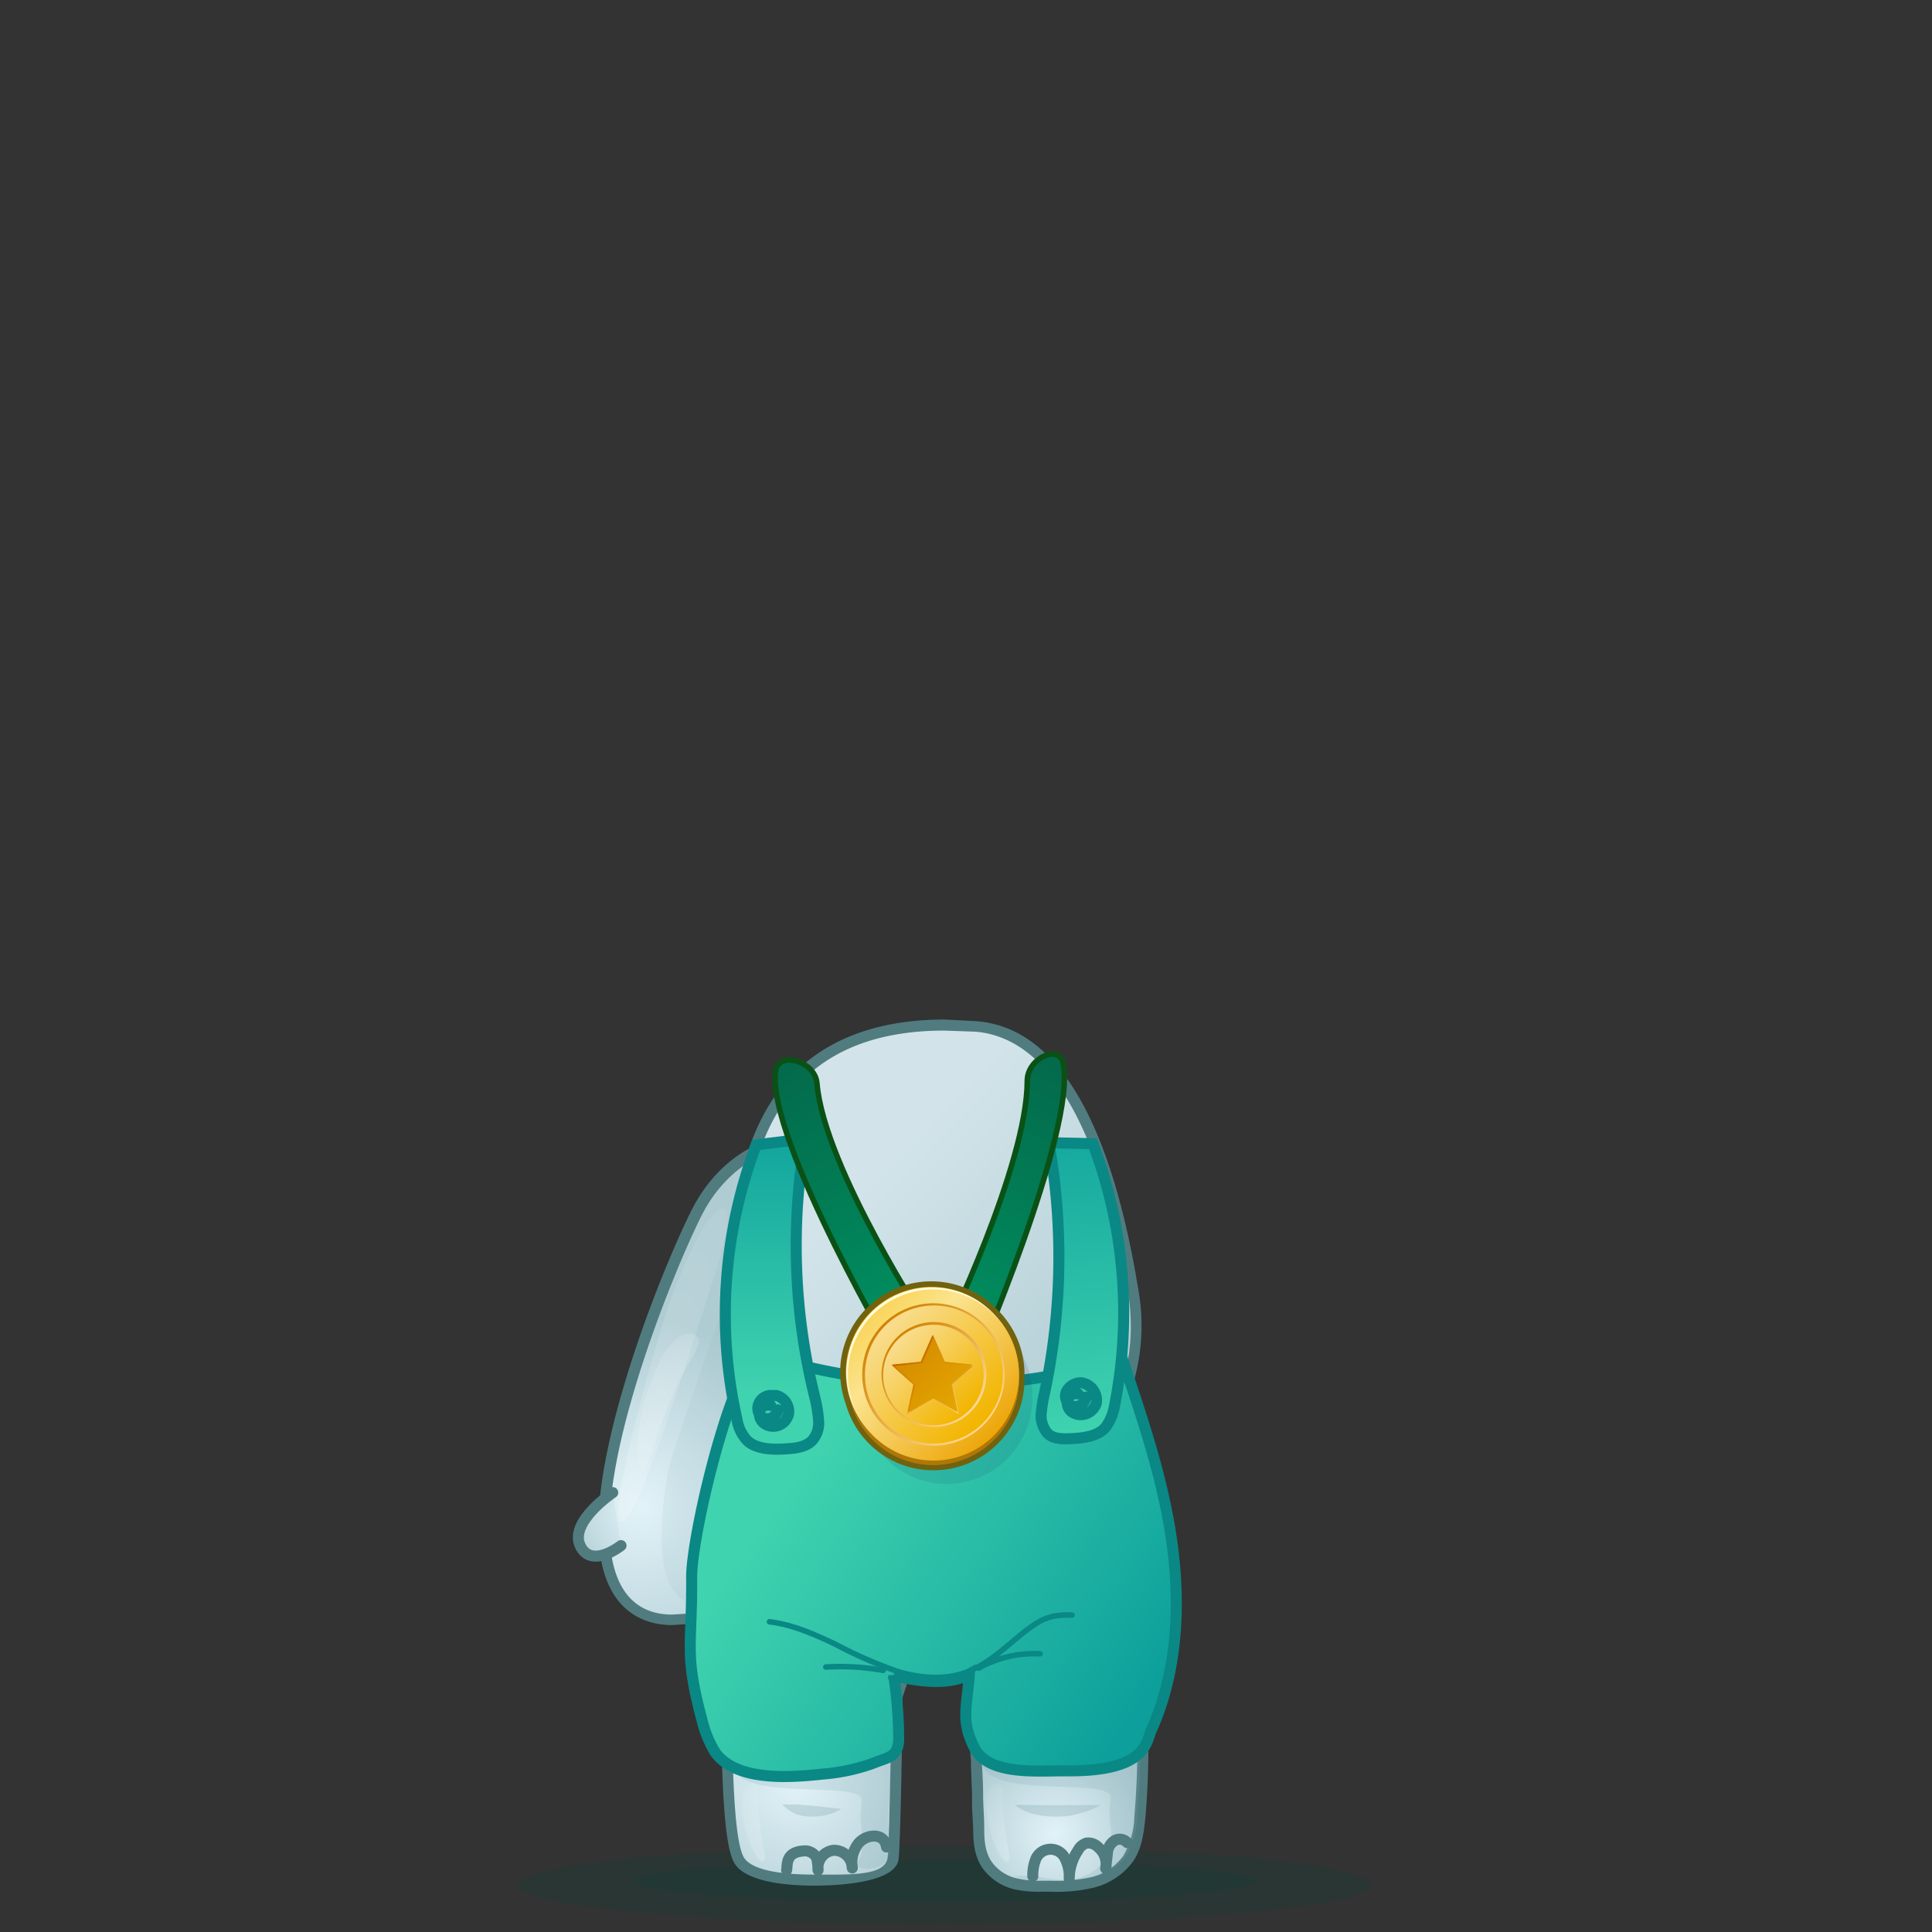 <svg xmlns="http://www.w3.org/2000/svg" xmlns:xlink="http://www.w3.org/1999/xlink" width="350" height="350" viewBox="0 0 350 350"><rect x="0" y="0" width="350" height="350" fill="#333333" stroke="none"/><defs><style>.be64aa46-9473-41e3-96d5-29175ff8aadd,.e7a56c65-0e12-4d62-8ab3-e33d2ec3207e,.f5a7d482-cd07-4ee8-ac73-4f70446d3c55,.f8339a47-aa1e-4510-bb74-6ca7a927dc45{fill:none;}.e99529cc-1e62-4643-94dd-b0673ac0ba9f{fill:url(#e083065a-7d36-4733-a40e-c8186af2e590);}.b3824e0b-73d4-4b2b-8796-c9e5c11ff92c{fill:#507c80;}.ae37c9bb-4c85-4da0-9b20-663d3a59a64e{opacity:0.22;}.a04a7d44-327c-4433-969c-d31072566c4a{fill:url(#eb5f94e7-9d51-4a10-b1c1-9548fbbf271b);}.bd5dbc53-0b8a-490f-917e-c6bbbafeb3ef,.e7a56c65-0e12-4d62-8ab3-e33d2ec3207e{stroke:#507c80;}.bd5dbc53-0b8a-490f-917e-c6bbbafeb3ef,.be64aa46-9473-41e3-96d5-29175ff8aadd,.e7a56c65-0e12-4d62-8ab3-e33d2ec3207e,.f5a7d482-cd07-4ee8-ac73-4f70446d3c55{stroke-linecap:round;stroke-linejoin:round;}.b69a0a50-3dc1-4030-a566-e671c68d9db3,.bd5dbc53-0b8a-490f-917e-c6bbbafeb3ef,.be64aa46-9473-41e3-96d5-29175ff8aadd,.bf5301b6-992a-4123-9dae-9e18c6c7d61d,.e35db154-d620-4428-a34b-19e13be040d6,.e7a56c65-0e12-4d62-8ab3-e33d2ec3207e{stroke-width:2px;}.bd5dbc53-0b8a-490f-917e-c6bbbafeb3ef{fill:url(#beb95f52-8bde-45a1-b109-a13c042fd589);}.a9dd6e41-790d-4a35-bb9f-40334d66c02c,.ab7a0e63-0082-49ec-923b-34e244427100,.f3823f5d-388e-44dd-8a2f-84281fe35819{fill:#80a6af;}.a9dd6e41-790d-4a35-bb9f-40334d66c02c{opacity:0.1;}.a9dd6e41-790d-4a35-bb9f-40334d66c02c,.e452f564-2628-4b2a-87f2-92888165221e,.f3823f5d-388e-44dd-8a2f-84281fe35819{isolation:isolate;}.af839c7b-a2e4-4ffc-8271-2bf67d8d5aa9{fill:url(#f933c2c9-68c8-4f42-8784-5d2b3c63e2ce);}.e452f564-2628-4b2a-87f2-92888165221e{fill:#044438;}.e452f564-2628-4b2a-87f2-92888165221e,.f3823f5d-388e-44dd-8a2f-84281fe35819{opacity:0.2;}.a69e8aa1-ed88-4bba-9c91-5d9cad0f1e99{fill:url(#ae66e1d1-c412-4ccd-9e12-1bd1d9768df2);}.a6150dd4-8849-4000-9044-6a8de922283d{fill:url(#badafd79-8b16-4bf3-ad81-7c07d158db46);}.b90f5d1d-44ce-4833-bb9d-658bee58ca43{fill:url(#f06c7c8b-18ae-49da-b64b-15fcfd8b3e9d);}.ea991ef5-1795-4389-acc0-f11056bbb831{fill:url(#b77ab9d6-1247-4a5e-9cae-a81ae746a19c);}.a63353e7-e7f6-4d25-9b10-77adf0eaf372{fill:url(#a6d47092-703e-4b3b-9d0b-eb1511873601);}.b69a0a50-3dc1-4030-a566-e671c68d9db3,.be64aa46-9473-41e3-96d5-29175ff8aadd,.bf5301b6-992a-4123-9dae-9e18c6c7d61d,.e35db154-d620-4428-a34b-19e13be040d6,.f5a7d482-cd07-4ee8-ac73-4f70446d3c55{stroke:#0a8885;}.a88cb47d-f2d2-40fc-bdbb-b684bce6b401,.aa4787d8-2b3a-47e6-8eba-05811935a117,.b69a0a50-3dc1-4030-a566-e671c68d9db3,.bf5301b6-992a-4123-9dae-9e18c6c7d61d,.e35db154-d620-4428-a34b-19e13be040d6,.e8df3ffc-6133-4e7c-9e29-5965948ef262{stroke-miterlimit:10;}.b69a0a50-3dc1-4030-a566-e671c68d9db3{fill:url(#abea7ca3-ec5c-47eb-81cf-4a4c98f0dfe9);}.bf5301b6-992a-4123-9dae-9e18c6c7d61d{fill:url(#fb6fb5f3-eb22-4f78-8dd4-02c5bf32ce6d);}.e35db154-d620-4428-a34b-19e13be040d6{fill:url(#a87c2186-7175-421c-a071-a2cfe7de4c70);}.e73c897d-d484-437a-9e95-bd05fbfcb8c0{opacity:0.31;}.aa4787d8-2b3a-47e6-8eba-05811935a117,.e8df3ffc-6133-4e7c-9e29-5965948ef262{stroke:#0a5116;}.e8df3ffc-6133-4e7c-9e29-5965948ef262{fill:url(#b9dcc5fb-e84b-4940-9d0b-377e575954b3);}.aa4787d8-2b3a-47e6-8eba-05811935a117{fill:url(#f52a2ad5-de40-4147-8dd6-8462bfe95a35);}.f20f2ea9-d3c3-467f-addf-5a8f811a0867{fill:#0f2163;opacity:0.1;}.a88cb47d-f2d2-40fc-bdbb-b684bce6b401{stroke:#70620f;fill:url(#a67a42b5-cdcf-4ef1-8098-7a2975832719);}.b9400073-0902-4d82-8f48-989d31564837{fill:#af7705;}.eecddaf4-7763-4cb2-928c-e5745e565aeb{fill:#fffcdf;}.bd78f3b9-27c1-4f19-9ed9-4dbdc402397f{fill:url(#b3b91623-3a76-42d7-bbad-bc440815c511);}.bc31361f-192d-49c4-bcf1-c02612988599{fill:url(#e77624bb-ed35-4b86-a252-abd2b45320b4);}.b23e6b19-d95b-4efd-9459-5d0206b8d351{fill:url(#e1770695-4855-475b-b67b-996f9ee01ebf);}.afbca665-a9b6-4bf6-abe3-babce6abc224{fill:url(#ea13b3b1-7d28-41f1-9334-c6961bd7838f);}.b2180bcb-0f2d-4719-a4b4-6317cb60af55{fill:url(#b5f001c4-421d-4930-b29e-16379c8840c7);}.fb0857c3-7e25-4a16-a07a-5cd6ee06ab37{fill:url(#a778572a-d6a9-40aa-8675-7bdfbdd7e23c);}.af5aa6b9-a339-4156-9b82-0110a91cdad5{fill:url(#a009754d-4da2-40ff-9c08-1c568777e5f8);}.bc23af7b-ca1b-4024-91cb-77f94671e2a2{fill:url(#bef6267a-db0b-4e12-8184-1e07c3f6ae4c);}</style><radialGradient id="e083065a-7d36-4733-a40e-c8186af2e590" cx="170.62" cy="1633.3" r="33.95" gradientTransform="matrix(0.99, -0.1, -0.1, -0.99, 110.53, 1906.99)" gradientUnits="userSpaceOnUse"><stop offset="0" stop-color="#e2f3f8"/><stop offset="1" stop-color="#afccd3"/></radialGradient><radialGradient id="eb5f94e7-9d51-4a10-b1c1-9548fbbf271b" cx="-7135.39" cy="1252.98" r="76.18" gradientTransform="matrix(0.26, 0.08, 0.33, -1.04, 1552.67, 2147.92)" gradientUnits="userSpaceOnUse"><stop offset="0" stop-color="#fff"/><stop offset="1" stop-color="#fff" stop-opacity="0"/></radialGradient><radialGradient id="beb95f52-8bde-45a1-b109-a13c042fd589" cx="1326.64" cy="1600.78" r="14.96" gradientTransform="matrix(0.3, 0.95, -0.95, 0.3, 1238.47, -1466.7)" xlink:href="#e083065a-7d36-4733-a40e-c8186af2e590"/><radialGradient id="f933c2c9-68c8-4f42-8784-5d2b3c63e2ce" cx="3845.03" cy="-502.24" r="67.46" gradientTransform="matrix(0.34, 0.19, 0.26, -0.46, -1049.17, -707.97)" xlink:href="#eb5f94e7-9d51-4a10-b1c1-9548fbbf271b"/><radialGradient id="ae66e1d1-c412-4ccd-9e12-1bd1d9768df2" cx="144.18" cy="-535.53" r="27.04" gradientTransform="matrix(1, 0, 0, -1, 0, -212.78)" xlink:href="#e083065a-7d36-4733-a40e-c8186af2e590"/><radialGradient id="badafd79-8b16-4bf3-ad81-7c07d158db46" cx="191.02" cy="-544.91" r="17.53" gradientTransform="matrix(1, 0, 0, -1, 0, -212.78)" xlink:href="#e083065a-7d36-4733-a40e-c8186af2e590"/><linearGradient id="f06c7c8b-18ae-49da-b64b-15fcfd8b3e9d" x1="156.13" y1="-427.73" x2="201.27" y2="-472.36" gradientTransform="matrix(1, 0, 0, -1, 0, -212.78)" gradientUnits="userSpaceOnUse"><stop offset="0" stop-color="#d2e4e9"/><stop offset="1" stop-color="#afccd3"/></linearGradient><radialGradient id="b77ab9d6-1247-4a5e-9cae-a81ae746a19c" cx="-2358.17" cy="137.01" r="36.02" gradientTransform="matrix(0.45, 0.01, 0.02, -0.54, 1198.44, 434.94)" xlink:href="#eb5f94e7-9d51-4a10-b1c1-9548fbbf271b"/><radialGradient id="a6d47092-703e-4b3b-9d0b-eb1511873601" cx="-2259.84" cy="139.54" r="36.02" gradientTransform="matrix(0.45, 0.01, 0.02, -0.54, 1198.44, 434.94)" xlink:href="#eb5f94e7-9d51-4a10-b1c1-9548fbbf271b"/><linearGradient id="abea7ca3-ec5c-47eb-81cf-4a4c98f0dfe9" x1="125.56" y1="-465.98" x2="226.13" y2="-536.69" gradientTransform="matrix(1, 0, 0, -1, 0, -212.78)" gradientUnits="userSpaceOnUse"><stop offset="0.19" stop-color="#40d3af"/><stop offset="0.81" stop-color="#0c9f9b"/></linearGradient><linearGradient id="fb6fb5f3-eb22-4f78-8dd4-02c5bf32ce6d" x1="139.81" y1="-481.43" x2="139.98" y2="-397.27" xlink:href="#abea7ca3-ec5c-47eb-81cf-4a4c98f0dfe9"/><linearGradient id="a87c2186-7175-421c-a071-a2cfe7de4c70" x1="191.5" y1="-470.44" x2="195" y2="-358.77" gradientTransform="matrix(0.99, -0.1, -0.02, -0.96, -2.1, -151.32)" xlink:href="#abea7ca3-ec5c-47eb-81cf-4a4c98f0dfe9"/><linearGradient id="b9dcc5fb-e84b-4940-9d0b-377e575954b3" x1="111.33" y1="285.97" x2="94.72" y2="227.71" gradientTransform="translate(-14 -4) rotate(-15.2)" gradientUnits="userSpaceOnUse"><stop offset="0" stop-color="#009362"/><stop offset="1" stop-color="#036749"/></linearGradient><linearGradient id="f52a2ad5-de40-4147-8dd6-8462bfe95a35" x1="-187.85" y1="226.53" x2="-204.46" y2="168.27" gradientTransform="matrix(-0.88, -0.15, -0.17, 0.99, 43.83, -7.23)" xlink:href="#b9dcc5fb-e84b-4940-9d0b-377e575954b3"/><linearGradient id="a67a42b5-cdcf-4ef1-8098-7a2975832719" x1="149.26" y1="268.31" x2="200.17" y2="219.07" gradientUnits="userSpaceOnUse"><stop offset="0" stop-color="#d18300"/><stop offset="1" stop-color="#efbe00"/></linearGradient><linearGradient id="b3b91623-3a76-42d7-bbad-bc440815c511" x1="-405.83" y1="-216.88" x2="-383.91" y2="-238.81" gradientTransform="matrix(1, 0, 0, -1, 564, 21.22)" gradientUnits="userSpaceOnUse"><stop offset="0" stop-color="#f9d55c"/><stop offset="0.27" stop-color="#fbe48f"/><stop offset="1" stop-color="#eda609"/></linearGradient><linearGradient id="e77624bb-ed35-4b86-a252-abd2b45320b4" x1="-404" y1="-218.72" x2="-385.72" y2="-237" gradientTransform="matrix(1, 0, 0, -1, 564, 21.22)" gradientUnits="userSpaceOnUse"><stop offset="0" stop-color="#d18300"/><stop offset="1" stop-color="#ffd893"/></linearGradient><linearGradient id="e1770695-4855-475b-b67b-996f9ee01ebf" x1="-403.66" y1="-219.06" x2="-386.11" y2="-236.61" gradientTransform="matrix(1, 0, 0, -1, 564, 21.22)" gradientUnits="userSpaceOnUse"><stop offset="0" stop-color="#f9dd8f"/><stop offset="1" stop-color="#f2b500"/></linearGradient><linearGradient id="ea13b3b1-7d28-41f1-9334-c6961bd7838f" x1="-401.57" y1="-221.15" x2="-388.17" y2="-234.55" xlink:href="#e77624bb-ed35-4b86-a252-abd2b45320b4"/><linearGradient id="b5f001c4-421d-4930-b29e-16379c8840c7" x1="-401.32" y1="-221.4" x2="-388.45" y2="-234.27" xlink:href="#e1770695-4855-475b-b67b-996f9ee01ebf"/><linearGradient id="a778572a-d6a9-40aa-8675-7bdfbdd7e23c" x1="-399.55" y1="-224.69" x2="-388.43" y2="-235.42" xlink:href="#e77624bb-ed35-4b86-a252-abd2b45320b4"/><linearGradient id="a009754d-4da2-40ff-9c08-1c568777e5f8" x1="-403.83" y1="-220.47" x2="-388.8" y2="-235.01" gradientTransform="matrix(1, 0, 0, -1, 564, 21.22)" gradientUnits="userSpaceOnUse"><stop offset="0" stop-color="#b34a00"/><stop offset="1" stop-color="#efbe00"/></linearGradient><linearGradient id="bef6267a-db0b-4e12-8184-1e07c3f6ae4c" x1="-403.41" y1="-220.85" x2="-381.47" y2="-242.07" gradientTransform="matrix(1, 0, 0, -1, 564, 21.22)" xlink:href="#a67a42b5-cdcf-4ef1-8098-7a2975832719"/></defs><g id="bae707a5-ce7e-49cb-8bc4-cb2364e05578" data-name="Layer 2"><g id="a482ef37-8f52-4308-83b7-d76bf0fa2358" data-name="Layer 1"><g id="a67788db-d4fa-4f69-90c9-46879a526001" data-name="ab3dfdfc-9601-4bed-ba30-18ae68cea250"><g id="acd08131-e5eb-4d29-bdf6-9419d9886ad5" data-name="a8fa3690-cc8b-40e4-9e68-82980ccd4cb7"><rect class="f8339a47-aa1e-4510-bb74-6ca7a927dc45" width="350" height="350"/><path class="e99529cc-1e62-4643-94dd-b0673ac0ba9f" d="M121.8,293.5c-5.5,0-12.1-2.8-12.4-15.9-.4-17.1,11-46.1,16.6-57.4s14.8-13,15.2-13h.2a.9.9,0,0,1,.7.3c.2.3,4.8,5.1,6,10.3.8,3.3-2.7,11-8,22.4-2.3,4.9-4.4,9.5-5.6,12.8-3.2,9.1-5.3,32.8-5.4,33s-.5,7-4.2,7.4h-.4l-2.7.2Z"/><path class="b3824e0b-73d4-4b2b-8796-c9e5c11ff92c" d="M141.4,208.1s4.6,4.8,5.7,9.8-10.2,25.3-13.5,34.6-5.5,33.3-5.5,33.3-.4,6.2-3.3,6.5l-3,.2c-4.3,0-11.1-1.8-11.4-15-.4-17,11.1-45.9,16.5-56.9s14.5-12.5,14.5-12.5m0-2h-.3c-.5,0-10.2,1.7-16,13.5s-17.1,40.7-16.7,57.9c.3,14.7,8.6,16.9,13.4,16.9l2.9-.2h.3c4.4-.5,5-6.9,5.1-8.3s2.2-23.9,5.4-32.8c1.1-3.2,3.3-7.8,5.5-12.7,5.6-11.9,8.9-19.5,8.1-23.1-1.3-5.4-6.1-10.4-6.3-10.6a2.1,2.1,0,0,0-1.4-.7Z"/><g class="ae37c9bb-4c85-4da0-9b20-663d3a59a64e"><path class="a04a7d44-327c-4433-969c-d31072566c4a" d="M126.1,241.5c-3.7,11.5-11.3,35-13.6,34.3s4-24.6,7.6-36.1,8.7-21.4,11-20.7S129.8,230,126.1,241.5Z"/></g><path class="bd5dbc53-0b8a-490f-917e-c6bbbafeb3ef" d="M111,270.4s-7.9,5.3-5.9,9.6,7.4,0,7.4,0"/><path class="a9dd6e41-790d-4a35-bb9f-40334d66c02c" d="M133.4,230s-11.7,33-12.4,36.7c-4.6,26.6,6,23.7,6,23.7l7.3-45.5Z"/><g class="ae37c9bb-4c85-4da0-9b20-663d3a59a64e"><path class="af839c7b-a2e4-4ffc-8271-2bf67d8d5aa9" d="M124.3,247.8c-5.2,9.3-6.5,19-8.1,18.1s-1-11.3,3.9-20.4c1.5-2.8,4.1-4.6,5.8-3.7S125.8,245.1,124.3,247.8Z"/></g><ellipse class="e452f564-2628-4b2a-87f2-92888165221e" cx="171.1" cy="341.5" rx="77.3" ry="7.1"/><ellipse class="e452f564-2628-4b2a-87f2-92888165221e" cx="171.1" cy="340.8" rx="56.1" ry="3.7"/><path class="a69e8aa1-ed88-4bba-9c91-5d9cad0f1e99" d="M147.5,340.6c-3.3,0-11.2-.4-13.4-3.3-3.4-4.6-2.3-39.7-2.2-43.7a1.6,1.6,0,0,1,.4-.7c.8-.8,19.7-18.9,29.4-18.9a6.5,6.5,0,0,1,3.1.8c7,4.5-1.1,29-2.3,32.5s-.3,26-.7,29.3-12.9,4-14.3,4Z"/><path class="b3824e0b-73d4-4b2b-8796-c9e5c11ff92c" d="M161.7,275a4.8,4.8,0,0,1,2.6.7c6.6,4.2-2.8,31.5-2.8,31.5s-.3,25.9-.7,29.3-6.8,3.1-13.3,3.1-11.1-.9-12.6-2.9c-3.3-4.4-2-43.1-2-43.1S152.3,275,161.7,275m0-2c-9.9,0-28.1,17.2-30.1,19.2a2.1,2.1,0,0,0-.7,1.4c0,.1-.3,9.8-.2,19.9.2,21.1,1.9,23.4,2.6,24.4,2.4,3.2,9.9,3.7,14.2,3.7s14.9-.5,15.3-4.9.7-26.1.7-29.2a112.7,112.7,0,0,0,3.8-14.1c2.3-10.8,1.6-17.1-2-19.4A5.8,5.8,0,0,0,161.7,273Z"/><path class="a6150dd4-8849-4000-9044-6a8de922283d" d="M189,341.7a20.3,20.3,0,0,1-4.9-.4,9.2,9.2,0,0,1-5.4-3.6c-1.3-2-1.4-4.5-1.4-6.6l-.4-11.2v-1a9.7,9.7,0,0,1,.2-3.8c.3-.7.7-1.3,1-2a5.4,5.4,0,0,0,.7-1.3,22.2,22.2,0,0,1,2.5-4.2,11.5,11.5,0,0,1,7-4.6l1.8-.2a14.3,14.3,0,0,1,2.9.3c2.6.4,5.1.9,7.6,1.5a7.1,7.1,0,0,1,6.4,7.7v.3a153.4,153.4,0,0,1-.5,16.6c-.3,2.6-.6,5.3-2.1,7.5a10.8,10.8,0,0,1-6.7,4.3,27.3,27.3,0,0,1-7.5.7Z"/><path class="b3824e0b-73d4-4b2b-8796-c9e5c11ff92c" d="M190.1,303.8a12.4,12.4,0,0,1,2.7.3,49.8,49.8,0,0,1,7.5,1.5,8.3,8.3,0,0,1,4.7,2.5,7.9,7.9,0,0,1,1,4.5,151.6,151.6,0,0,1-.5,16.5,14.9,14.9,0,0,1-2,7.1,10.1,10.1,0,0,1-6,3.9,30,30,0,0,1-7.3.6H189a18.3,18.3,0,0,1-4.7-.4,7.6,7.6,0,0,1-4.7-3.1c-1.2-1.8-1.3-4-1.3-6.1s-.2-4-.2-6-.1-3.5-.2-5.3-.4-3,.2-4.4,1.1-2.1,1.6-3.1a33.8,33.8,0,0,1,2.4-4.1,10,10,0,0,1,6.4-4.2l1.6-.2m0-2-1.9.2a12.5,12.5,0,0,0-7.7,5,24.3,24.3,0,0,0-2.6,4.4,7.5,7.5,0,0,1-.7,1.2l-1,2.1a10,10,0,0,0-.3,4.2v1l.2,5.3v2.3l.2,3.7c0,2.1.1,4.8,1.6,7.1a10,10,0,0,0,6,4,21.9,21.9,0,0,0,5.1.4h1.2a29.5,29.5,0,0,0,7.8-.7,12.6,12.6,0,0,0,7.2-4.7c1.7-2.4,2-5.3,2.3-8a155.3,155.3,0,0,0,.5-16.7,10,10,0,0,0-1.4-5.6c-1.4-2-3.6-2.8-5.8-3.3a65.7,65.7,0,0,0-7.7-1.6c-1-.1-2-.3-3-.3Z"/><path class="f3823f5d-388e-44dd-8a2f-84281fe35819" d="M206.5,312.5a7.9,7.9,0,0,0-1-4.5,8.3,8.3,0,0,0-4.7-2.5,49.8,49.8,0,0,0-7.5-1.5h-.2l2.7.7a7.5,7.5,0,0,1,4.6,2.5c.9,1.3-22.9,10.4-22.6,12,1.1,7,23.6,2.6,23.4,6.5-.1,1.5-.1.9-.2,2.5s1,6.2-.4,8.3a9.6,9.6,0,0,1-5.9,3.9c-2.4.6-6.6-.6-9.1-.6h-2.2l1.4.5a19.4,19.4,0,0,0,5.9.4,30,30,0,0,0,7.3-.6,10.6,10.6,0,0,0,6-3.9,14.9,14.9,0,0,0,2-7.1A153.4,153.4,0,0,0,206.5,312.5Z"/><path class="f3823f5d-388e-44dd-8a2f-84281fe35819" d="M161.4,313.2a7.9,7.9,0,0,0-1-4.5c-1.1-1.5-2.9-2.1-4.6-2.6a73,73,0,0,0-7.6-1.5H148l2.7.6c1.8.5,3.6,1.1,4.7,2.6s-22.9,10.4-22.7,11.9c1.1,7,23.6,2.6,23.4,6.5-.1,1.6-.1,1-.2,2.5s1,6.3-.4,8.3,3.7,2.1,5.1.1.1-5,.3-7.5A149.7,149.7,0,0,0,161.4,313.2Z"/><path class="e7a56c65-0e12-4d62-8ab3-e33d2ec3207e" d="M187.1,339.9a7.9,7.9,0,0,1,.5-3,2.9,2.9,0,0,1,5.4-.1,7.1,7.1,0,0,1,.7,3.5,9.3,9.3,0,0,1,1.6-5.1,2.7,2.7,0,0,1,1.5-1.3,2.5,2.5,0,0,1,2.2.8,3.9,3.9,0,0,1,1.3,3.8l.3-2.6a3,3,0,0,1,1.1-2.3,1.8,1.8,0,0,1,2.5.2"/><path class="e7a56c65-0e12-4d62-8ab3-e33d2ec3207e" d="M142.5,338.8c.2-1-.3-3.4,3.4-3.5a2.4,2.4,0,0,1,2,1.2,9.1,9.1,0,0,1,.3,2.3,3.2,3.2,0,0,1,2.8-3.6h.1a3.3,3.3,0,0,1,3.3,3.2,5.6,5.6,0,0,1,.8-4c1.2-2.1,5-2.7,5.4.2"/><path class="b90f5d1d-44ce-4833-bb9d-658bee58ca43" d="M178,267.8c-17.2,0-43.1-7.3-44.3-27.5-.8-13.6-.6-33.1,10.3-44.6,6.2-6.6,15.4-10,27.1-10l5.7.2c13.8,1.2,23.4,17.2,28.5,47.7,1.9,11.6-.9,27-15.2,32.5C187.3,267.2,183,267.8,178,267.8Z"/><path class="b3824e0b-73d4-4b2b-8796-c9e5c11ff92c" d="M171.1,186.7l5.6.2c19.2,1.6,25.4,34.1,27.6,46.9s-2,26.6-14.5,31.3a33.8,33.8,0,0,1-11.8,1.7c-17,0-42.2-7.3-43.3-26.5-1.4-23.5,1.2-53.6,36.4-53.6m0-2c-12,0-21.4,3.5-27.8,10.3-11.2,11.8-11.4,31.6-10.6,45.4,1.2,20.8,27.8,28.4,45.3,28.4a37.9,37.9,0,0,0,12.5-1.8,24.6,24.6,0,0,0,13.9-13.7,37.2,37.2,0,0,0,1.8-19.8c-5.1-31.1-15-47.4-29.3-48.5l-5.8-.3Z"/><g class="ae37c9bb-4c85-4da0-9b20-663d3a59a64e"><path class="ea991ef5-1795-4389-acc0-f11056bbb831" d="M137.4,326.5c-.1,5.8,2,10.8.8,10.8s-3.8-5.2-3.8-10.9c0-1.7,1-3.2,2.1-3.2S137.4,324.8,137.4,326.5Z"/></g><g class="ae37c9bb-4c85-4da0-9b20-663d3a59a64e"><path class="a63353e7-e7f6-4d25-9b10-77adf0eaf372" d="M181.7,326.5c-.1,5.8,2,10.8.8,10.8s-3.8-5.2-3.8-10.9c0-1.7,1-3.2,2.1-3.2S181.8,324.8,181.7,326.5Z"/></g><path class="b69a0a50-3dc1-4030-a566-e671c68d9db3" d="M203.2,245.8c3.7,11,7.5,22.1,9.1,33.6s1,23.6-3.8,34.2c-.9,2.2-1,7.4-15.5,7.2-5.5,0-14,.8-16.5-4.2s-1.3-7.3-.9-13.3c-3.6,2.1-9.7,1.3-13.7.2a77.2,77.2,0,0,1,.9,11.8c-.2,3.1-1.9,3-4.8,4.2a35.1,35.1,0,0,1-9.1,1.9c-6.3.7-15.6,1.2-19.3-3.9a19.8,19.8,0,0,1-2.4-5.8c-3.3-12.3-1.8-13.2-1.9-25.9-.1-6.7,6.2-34.4,11.7-40.7C139.9,246,172.3,256.9,203.2,245.8Z"/><path class="bf5301b6-992a-4123-9dae-9e18c6c7d61d" d="M145.9,206.3a113.8,113.8,0,0,0,1.8,47.2,26.3,26.3,0,0,1,.6,3.9,4.8,4.8,0,0,1-1.2,3.6c-1.3,1.3-3.4,1.4-5.2,1.5s-5.1.1-6.7-1.7a7.4,7.4,0,0,1-1.7-3.7,86.9,86.9,0,0,1,3.5-49.7Z"/><path class="e35db154-d620-4428-a34b-19e13be040d6" d="M190,207a118.3,118.3,0,0,1-.8,45.5,27.1,27.1,0,0,0-.6,3.8,5,5,0,0,0,1.2,3.4c1.2,1.1,3,1,4.7.9s4.6-.4,5.9-2.2a9.1,9.1,0,0,0,1.5-3.7,86.8,86.8,0,0,0-3.9-47.5Z"/><path class="f5a7d482-cd07-4ee8-ac73-4f70446d3c55" d="M139.4,293.8c4.1.5,8,2.2,11.8,4a82.1,82.1,0,0,0,11.4,5c4,1.2,8.4,1.6,12.3.2s6.9-4.3,10.1-6.9,5.1-3.7,9.2-3.5"/><path class="f5a7d482-cd07-4ee8-ac73-4f70446d3c55" d="M177.3,302.2a20.5,20.5,0,0,1,11.1-2.6"/><path class="f5a7d482-cd07-4ee8-ac73-4f70446d3c55" d="M160,302.6a45.1,45.1,0,0,0-10.4-.6"/><path class="be64aa46-9473-41e3-96d5-29175ff8aadd" d="M139.6,254.6a1.6,1.6,0,0,0-2,1.1h0a2.2,2.2,0,0,0,.9,2.2,2.8,2.8,0,0,0,4-.9l.3-.6a3,3,0,0,0-2.2-3.6h-.8a2.4,2.4,0,0,0-2.3,1.4,2.1,2.1,0,0,0,.5,2.5,1.8,1.8,0,0,0,2.6-.6.9.9,0,0,0,.3-.7"/><path class="be64aa46-9473-41e3-96d5-29175ff8aadd" d="M195.3,252.5a1.6,1.6,0,0,0-1.9,1.1,2.1,2.1,0,0,0,.8,2.2,2.9,2.9,0,0,0,4-.8,2,2,0,0,0,.4-.8,3.2,3.2,0,0,0-2.7-3.7h-.3a3,3,0,0,0-2.3,1.4,2,2,0,0,0,.5,2.6,1.8,1.8,0,0,0,2.6-.6c.2-.2.2-.5.3-.8"/><g class="e73c897d-d484-437a-9e95-bd05fbfcb8c0"><path class="ab7a0e63-0082-49ec-923b-34e244427100" d="M199.4,327a13.7,13.7,0,0,1-3.8,1.5,13.4,13.4,0,0,1-4,.6,18.4,18.4,0,0,1-4.1-.4,10.4,10.4,0,0,1-3.7-1.7c1.4-.1,2.6,0,3.9,0Z"/></g><g class="e73c897d-d484-437a-9e95-bd05fbfcb8c0"><path class="ab7a0e63-0082-49ec-923b-34e244427100" d="M152.4,327.7a8.5,8.5,0,0,1-2.6,1.1,13.6,13.6,0,0,1-2.9.3,8.7,8.7,0,0,1-2.8-.5,8.1,8.1,0,0,1-2.4-1.7h2.8l2.6.2Z"/></g></g></g><path class="e8df3ffc-6133-4e7c-9e29-5965948ef262" d="M168.4,240.7l-5.3,6.9s-24.3-41.2-22.6-53.6c.5-3.7,7.2-1.8,7.5,2.3C149.3,211.6,168.4,240.7,168.4,240.7Z"/><path class="aa4787d8-2b3a-47e6-8eba-05811935a117" d="M171,242.1l5.2,6.2s18.9-43.6,16.4-55.7c-.7-3.5-6.5-.9-6.5,3.2C186.1,211.1,171,242.1,171,242.1Z"/><path class="f20f2ea9-d3c3-467f-addf-5a8f811a0867" d="M187,252.7a15.4,15.4,0,0,0-4.9-11.3,15.5,15.5,0,0,0-26.5,10.9,15.1,15.1,0,0,0,1,5.3,15.5,15.5,0,0,0,30.4-4.1v-.8Z"/><path class="a88cb47d-f2d2-40fc-bdbb-b684bce6b401" d="M185.1,249a15.9,15.9,0,0,0-5-11.6,16,16,0,0,0-27.4,11.3,16.8,16.8,0,0,0,1,5.5,16,16,0,0,0,31.4-4.3V249Z"/><path class="b9400073-0902-4d82-8f48-989d31564837" d="M169.1,265.4a15.5,15.5,0,1,0-15.5-15.5A15.4,15.4,0,0,0,169.1,265.4Z"/><path class="eecddaf4-7763-4cb2-928c-e5745e565aeb" d="M168.7,264.2a15.5,15.5,0,1,0-15.4-15.5A15.5,15.5,0,0,0,168.7,264.2Z"/><path class="bd78f3b9-27c1-4f19-9ed9-4dbdc402397f" d="M169.1,264.6a15.5,15.5,0,1,0-15.5-15.5A15.5,15.5,0,0,0,169.1,264.6Z"/><path class="bc31361f-192d-49c4-bcf1-c02612988599" d="M169.1,261.9a12.9,12.9,0,1,0-12.9-12.8A12.8,12.8,0,0,0,169.1,261.9Z"/><path class="b23e6b19-d95b-4efd-9459-5d0206b8d351" d="M169.1,261.5a12.5,12.5,0,1,0-12.4-12.4A12.4,12.4,0,0,0,169.1,261.5Z"/><path class="afbca665-a9b6-4bf6-abe3-babce6abc224" d="M169.1,258.5a9.5,9.5,0,1,0-9.4-9.4A9.5,9.5,0,0,0,169.1,258.5Z"/><path class="b2180bcb-0f2d-4719-a4b4-6317cb60af55" d="M169.1,258.2a9.1,9.1,0,1,0-9.1-9.1A9.1,9.1,0,0,0,169.1,258.2Z"/><path class="fb0857c3-7e25-4a16-a07a-5cd6ee06ab37" d="M169,241.8l2.2,4.9,5.4.6-4,3.6,1.1,5.3-4.7-2.8-4.7,2.8,1.2-5.3-4-3.6,5.3-.6Z"/><path class="af5aa6b9-a339-4156-9b82-0110a91cdad5" d="M168.9,241.9l2.1,4.8,5.2.5-3.9,3.5,1.1,5.1-4.5-2.6-4.5,2.6,1.1-5.1-3.9-3.5,5.2-.5Z"/><path class="bc23af7b-ca1b-4024-91cb-77f94671e2a2" d="M169.1,242.3l2.1,4.6,5,.6-3.8,3.3,1.1,5-4.4-2.5-4.4,2.5,1.1-5-3.8-3.3,5.1-.6Z"/></g></g></svg>